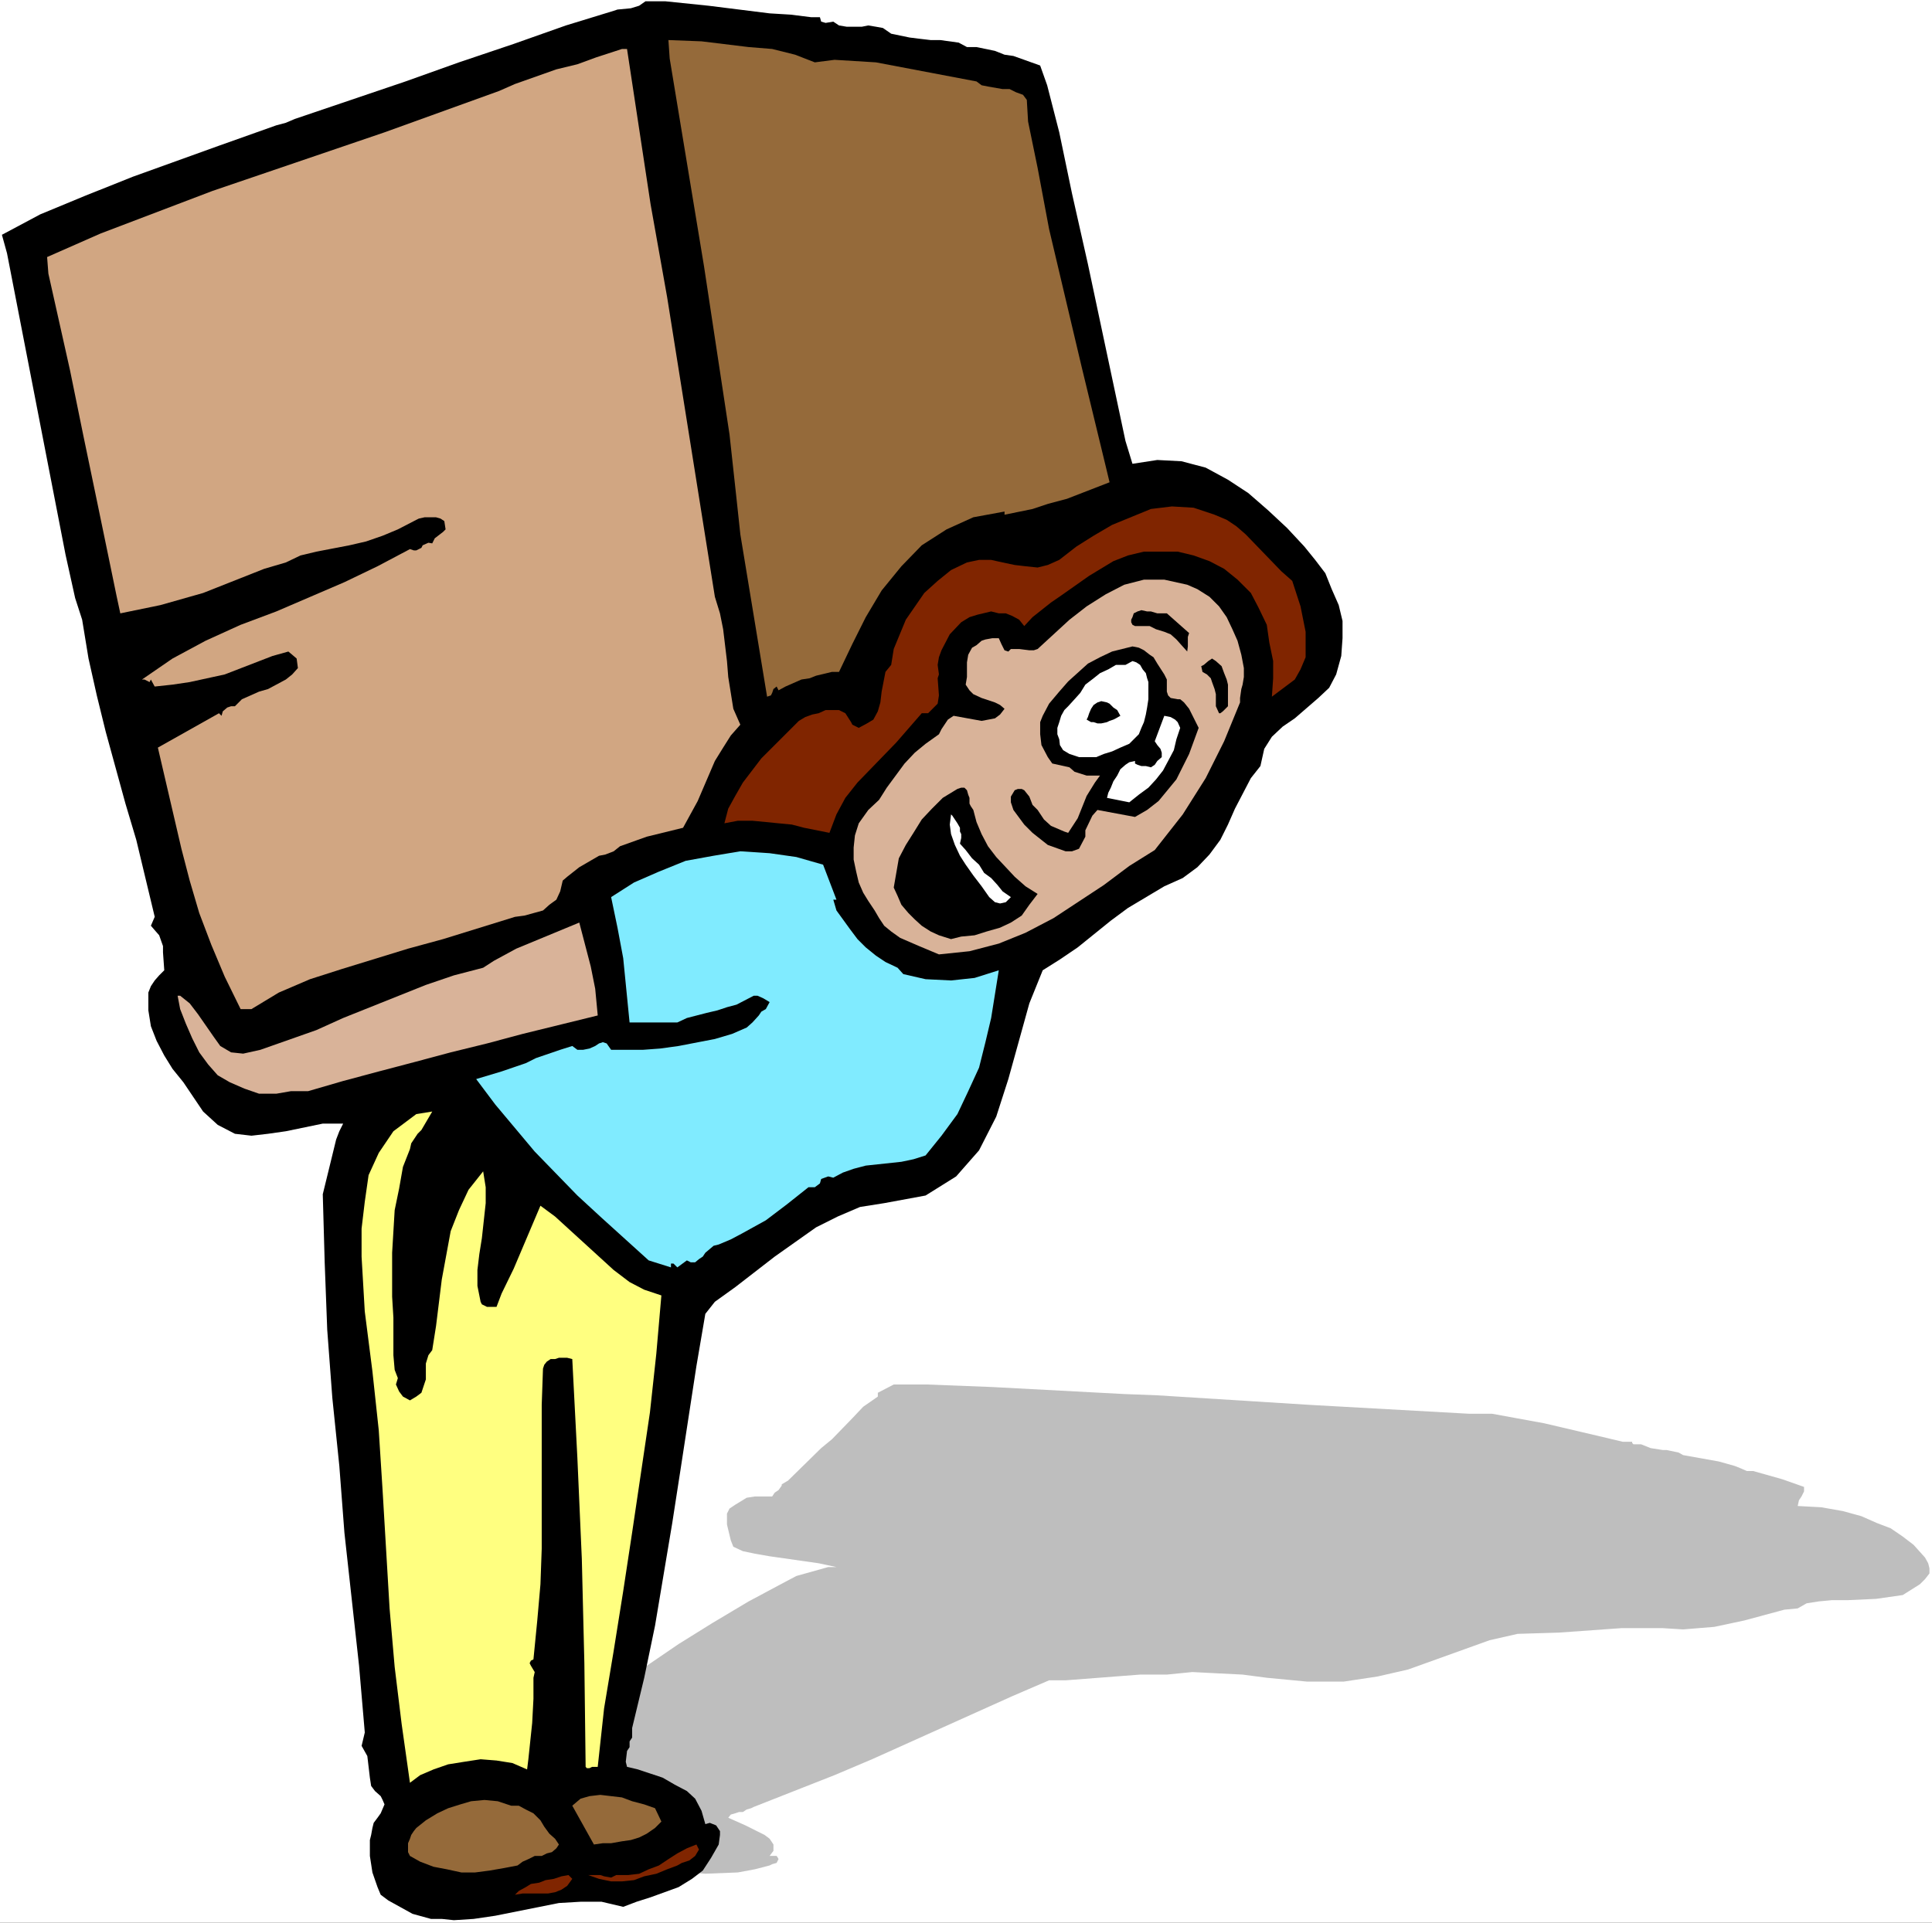 <?xml version="1.0" encoding="UTF-8" standalone="no"?>
<svg
   version="1.0"
   width="129.766mm"
   height="129.179mm"
   id="svg22"
   sodipodi:docname="Lifting Box.wmf"
   xmlns:inkscape="http://www.inkscape.org/namespaces/inkscape"
   xmlns:sodipodi="http://sodipodi.sourceforge.net/DTD/sodipodi-0.dtd"
   xmlns="http://www.w3.org/2000/svg"
   xmlns:svg="http://www.w3.org/2000/svg">
  <rect width="100%" height="100%" fill="#333333" stroke="none"/>
  <sodipodi:namedview
     id="namedview22"
     pagecolor="#ffffff"
     bordercolor="#000000"
     borderopacity="0.25"
     inkscape:showpageshadow="2"
     inkscape:pageopacity="0.0"
     inkscape:pagecheckerboard="0"
     inkscape:deskcolor="#d1d1d1"
     inkscape:document-units="mm" />
  <defs
     id="defs1">
    <pattern
       id="WMFhbasepattern"
       patternUnits="userSpaceOnUse"
       width="6"
       height="6"
       x="0"
       y="0" />
  </defs>
  <path
     style="fill:#ffffff;fill-opacity:1;fill-rule:evenodd;stroke:none"
     d="M 0,488.234 H 490.455 V 0 H 0 Z"
     id="path1" />
  <path
     style="fill:#bebebe;fill-opacity:1;fill-rule:evenodd;stroke:none"
     d="m 414.342,366.095 v 0.323 l 0.323,0.323 h 0.97 0.97 l 2.424,0.969 3.07,0.485 h 0.97 l 3.07,0.646 1.131,0.646 9.05,1.616 4.04,1.131 1.616,0.646 1.454,0.646 h 1.616 l 7.434,2.1 5.494,1.939 v 1.131 l -0.646,1.292 -0.646,0.969 -0.323,1.454 5.979,0.323 5.494,0.969 4.686,1.292 4.04,1.777 3.394,1.292 3.07,2.1 2.747,2.1 2.909,3.231 0.808,1.454 0.323,1.292 v 1.292 l -1.131,1.454 -1.293,1.292 -4.363,2.747 -6.787,0.969 -7.11,0.323 h -4.04 l -3.394,0.323 -3.07,0.485 -2.262,1.292 -3.394,0.323 -10.181,2.747 -7.595,1.616 -7.918,0.646 -5.171,-0.323 h -10.504 l -15.837,1.131 -10.504,0.323 -7.11,1.616 -20.685,7.432 -7.757,1.777 -8.565,1.292 h -9.373 l -10.181,-0.969 -6.141,-0.808 -6.464,-0.323 -6.302,-0.323 -6.464,0.646 h -6.787 l -18.907,1.454 h -4.202 l -9.373,4.039 -35.552,15.994 -9.534,4.039 -20.523,8.078 -0.646,0.323 -1.131,0.323 -0.97,0.646 h -0.97 l -0.97,0.323 -1.131,0.323 -0.646,0.808 4.363,1.939 4.848,2.423 1.293,0.969 0.97,1.454 v 1.616 l -0.97,1.292 h 1.778 l 0.323,0.485 0.162,0.323 -0.485,0.969 -1.131,0.323 -0.646,0.323 -3.717,0.969 -4.363,0.808 -8.242,0.323 -4.363,-0.323 -8.08,-0.808 h -3.717 l -4.686,-1.939 -4.848,-0.969 -5.656,-1.131 -5.494,-0.323 -11.15,-1.292 -10.181,-1.777 -4.363,-1.292 -1.616,-0.969 -5.171,-3.393 -0.97,-0.808 0.323,-0.646 0.646,-0.969 2.747,-2.1 2.424,-1.292 1.293,-0.646 0.97,-0.323 2.747,-0.646 1.778,-0.323 2.262,-0.646 0.323,-0.485 v -0.646 l -0.97,-0.646 v -0.646 l 0.646,-0.646 1.454,-0.808 1.939,-0.969 0.646,-0.646 v -0.646 l 2.747,-0.808 8.403,-5.655 8.565,-5.816 7.757,-5.816 16.806,-11.471 8.565,-5.331 9.211,-5.493 9.373,-5.008 2.747,-1.454 8.08,-2.262 h 2.101 l -4.525,-0.969 -12.443,-1.777 -3.717,-0.646 -3.07,-0.646 -2.424,-1.131 -0.646,-1.616 -0.97,-4.039 v -1.292 -1.454 l 0.646,-1.292 1.454,-0.969 2.909,-1.777 2.101,-0.323 h 4.363 l 0.646,-0.969 0.97,-0.646 0.808,-1.131 v -0.323 l 1.616,-0.969 8.403,-8.24 2.747,-2.262 5.171,-5.331 2.747,-2.908 3.717,-2.585 v -0.969 l 4.04,-2.1 h 8.403 l 16.645,0.646 33.451,1.777 8.403,0.323 38.622,2.423 40.562,2.262 h 1.778 0.97 1.616 1.454 l 13.251,2.423 15.837,3.716 4.04,0.969 z"
     id="path2" />
  <path
     style="fill:#000000;fill-opacity:1;fill-rule:evenodd;stroke:none"
     d="m 208.141,4.362 0.323,1.131 1.131,0.323 1.939,-0.323 1.454,0.969 1.939,0.323 h 3.878 l 1.616,-0.323 1.939,0.323 1.778,0.323 2.101,1.454 4.686,0.969 2.586,0.323 2.747,0.323 h 2.424 l 4.686,0.646 2.101,1.131 h 2.424 l 4.686,0.969 2.424,0.969 2.262,0.323 6.787,2.423 1.778,5.008 3.07,11.955 3.232,15.51 4.04,17.933 9.534,44.914 1.778,5.816 6.302,-0.969 6.141,0.323 6.141,1.616 5.656,3.07 5.171,3.393 5.01,4.362 4.848,4.524 4.363,4.685 2.747,3.393 2.586,3.393 1.616,4.039 1.778,4.039 0.97,4.039 v 4.362 l -0.323,4.524 -1.293,4.685 -1.778,3.393 -2.747,2.585 -5.979,5.17 -3.07,2.1 -2.747,2.585 -1.939,3.07 -0.97,4.362 -2.424,3.07 -4.04,7.755 -1.778,4.039 -1.939,3.877 -2.747,3.716 -3.07,3.231 -3.717,2.747 -4.686,2.1 -9.211,5.493 -4.363,3.231 -8.403,6.786 -4.525,3.07 -4.363,2.747 -3.394,8.401 -5.333,19.226 -3.07,9.532 -4.363,8.563 -5.818,6.624 -7.757,4.847 -10.504,1.939 -6.141,0.969 -5.656,2.423 -5.494,2.747 -10.504,7.432 -10.019,7.755 -5.171,3.716 -2.424,3.07 -2.262,13.248 -4.04,26.334 -2.101,13.571 -4.363,26.011 -2.747,13.248 -3.07,12.763 v 1.454 0.969 l -0.646,0.969 v 1.454 l -0.646,0.969 -0.323,2.747 0.323,1.292 2.747,0.646 6.302,2.1 3.07,1.777 3.07,1.616 2.101,1.939 1.616,3.07 0.97,3.393 1.131,-0.323 1.616,0.646 0.97,1.454 v 0.969 l -0.323,2.423 -1.939,3.393 -2.101,3.231 -2.747,2.1 -3.394,2.1 -7.11,2.585 -3.555,1.131 -3.394,1.292 -5.494,-1.292 h -5.333 l -5.494,0.323 -16.16,3.231 -5.494,0.808 -5.01,0.323 -3.07,-0.323 h -2.747 l -4.686,-1.292 -6.141,-3.393 -1.939,-1.454 -0.808,-1.939 -1.293,-3.716 -0.323,-2.1 -0.323,-2.1 v -4.039 l 0.323,-1.292 0.323,-1.777 0.323,-1.292 0.97,-1.292 0.808,-1.131 0.97,-2.262 -0.485,-1.131 -0.485,-0.969 -1.454,-1.292 -0.97,-1.292 -0.323,-2.1 -0.646,-5.493 -1.454,-2.585 0.808,-3.393 -1.454,-16.964 -3.717,-33.766 -1.293,-16.964 -1.778,-17.287 -1.293,-17.287 -0.646,-17.125 -0.485,-17.287 1.778,-7.27 1.616,-6.624 0.808,-2.1 0.97,-1.939 h -5.171 l -9.373,1.939 -4.525,0.646 -4.202,0.485 -4.202,-0.485 -4.363,-2.262 -3.717,-3.393 -5.01,-7.432 -2.747,-3.393 -2.101,-3.393 -1.939,-3.716 -1.454,-3.716 -0.646,-4.039 v -4.524 l 0.646,-1.616 0.97,-1.454 1.131,-1.292 1.293,-1.292 -0.323,-4.524 v -1.616 l -0.97,-2.747 -1.131,-1.292 -0.97,-1.131 0.97,-2.262 -4.686,-19.549 -2.747,-9.209 -5.01,-18.256 -2.262,-9.209 -2.101,-9.37 -1.616,-9.855 -1.778,-5.493 L 16.645,140.88 1.778,64.301 0.485,59.616 10.181,54.446 21.493,49.76 33.613,44.914 55.59,36.997 70.134,31.827 l 2.424,-0.646 2.262,-0.969 28.118,-9.532 13.574,-4.847 13.898,-4.685 13.251,-4.685 12.12,-3.716 0.97,-0.323 3.394,-0.323 2.101,-0.646 1.616,-1.131 h 5.01 l 10.989,1.131 15.514,1.939 5.333,0.323 5.171,0.646 z"
     id="path3" />
  <path
     style="fill:#d1a682;fill-opacity:1;fill-rule:evenodd;stroke:none"
     d="m 159.176,12.44 5.979,39.421 4.202,23.588 12.12,76.095 1.293,4.201 0.808,4.039 0.97,8.078 0.323,4.039 0.646,4.039 0.646,4.039 1.778,4.039 -2.424,2.747 -1.939,3.07 -2.101,3.393 -4.363,10.178 -3.717,6.786 -9.211,2.262 -2.262,0.808 -4.525,1.616 -1.616,1.292 -2.101,0.808 -1.616,0.323 -5.01,2.908 -3.07,2.423 -1.131,0.969 -0.646,2.747 -0.97,2.1 -1.778,1.292 -1.616,1.454 -4.686,1.292 -2.424,0.323 -18.261,5.655 -8.888,2.423 -16.806,5.17 -8.08,2.585 -7.918,3.393 -6.949,4.201 h -2.747 l -4.04,-8.24 -3.394,-8.078 -3.07,-8.078 -2.424,-8.24 -2.101,-8.078 -5.979,-25.688 15.514,-8.724 0.646,0.646 0.323,-1.131 1.131,-0.969 0.97,-0.323 h 0.97 l 1.778,-1.777 4.363,-1.939 2.262,-0.646 4.525,-2.423 1.616,-1.292 1.454,-1.616 -0.323,-2.423 -1.131,-0.969 -0.97,-0.808 -4.04,1.131 -12.12,4.685 -8.888,1.939 -4.363,0.646 -4.525,0.485 -0.97,-1.777 -0.323,0.646 -1.293,-0.646 h -0.646 l 7.757,-5.331 8.403,-4.524 8.888,-4.039 9.05,-3.393 17.291,-7.432 8.403,-4.039 8.242,-4.362 0.97,0.323 h 0.646 l 1.293,-0.646 0.323,-0.646 1.454,-0.646 0.97,0.162 0.646,-1.292 2.101,-1.616 0.646,-0.646 -0.323,-2.1 -0.97,-0.646 -1.131,-0.323 h -0.97 -0.97 -0.97 l -1.454,0.323 -0.646,0.323 -4.686,2.423 -3.878,1.616 -4.202,1.454 -4.202,0.969 -8.403,1.616 -4.04,0.969 -3.717,1.777 -5.494,1.616 -15.514,6.139 -10.827,3.07 -10.181,2.1 -0.97,-4.524 L 27.472,141.042 24.563,126.986 21.17,110.669 17.776,94.028 12.282,69.471 11.958,65.27 25.533,59.293 53.974,48.468 97.606,33.604 l 29.088,-10.501 4.04,-1.777 10.504,-3.716 5.333,-1.292 4.848,-1.777 6.464,-2.1 z"
     id="path4" />
  <path
     style="fill:#956a3a;fill-opacity:1;fill-rule:evenodd;stroke:none"
     d="m 206.848,15.833 5.01,-0.646 10.504,0.646 25.533,4.847 1.293,0.969 1.616,0.323 3.717,0.646 h 1.778 l 1.616,0.808 1.778,0.646 0.97,1.292 0.323,5.493 2.424,11.794 2.909,15.51 8.242,34.897 6.141,25.365 0.97,4.039 -10.827,4.201 -4.848,1.292 -3.878,1.292 -7.11,1.454 v -0.808 l -7.918,1.454 -6.787,3.07 -6.302,4.039 -5.171,5.331 -5.01,6.139 -4.04,6.786 -3.394,6.786 -3.394,7.109 h -1.778 l -4.04,0.969 -1.616,0.646 -2.101,0.323 -4.04,1.777 -1.778,0.969 -0.485,-0.969 -0.808,0.646 -0.323,0.969 -0.323,0.646 -0.97,0.323 -6.787,-41.198 -0.97,-9.047 -1.778,-16.318 -6.464,-42.652 -8.726,-52.83 -0.323,-4.685 8.403,0.323 11.958,1.454 5.979,0.485 5.818,1.454 z"
     id="path5" />
  <path
     style="fill:#802500;fill-opacity:1;fill-rule:evenodd;stroke:none"
     d="m 328.048,147.504 2.101,6.462 1.293,6.462 v 3.07 3.393 l -1.293,3.07 -1.454,2.585 -5.818,4.362 0.323,-4.685 v -4.362 l -0.97,-4.685 -0.646,-4.524 -2.101,-4.362 -1.939,-3.716 -3.394,-3.393 -3.394,-2.747 -3.717,-1.939 -4.04,-1.454 -4.04,-0.969 h -4.04 -4.525 l -4.04,0.969 -3.717,1.454 -6.141,3.716 -7.11,5.008 -2.586,1.777 -4.686,3.716 -2.101,2.262 -1.293,-1.616 -1.778,-0.969 -1.616,-0.646 h -1.778 l -1.939,-0.485 -3.394,0.808 -2.101,0.646 -2.101,1.292 -2.909,3.07 -2.101,4.039 -0.646,1.777 -0.323,1.939 0.323,2.423 -0.323,0.969 0.323,4.362 -0.323,2.1 -2.424,2.423 h -1.616 l -6.464,7.432 -9.858,10.178 -3.07,3.877 -2.262,4.201 -1.778,4.685 -6.464,-1.292 -3.07,-0.808 -3.394,-0.323 -3.232,-0.323 -3.394,-0.323 h -3.717 l -3.394,0.646 0.97,-3.716 1.778,-3.231 1.939,-3.393 4.686,-6.139 5.818,-5.816 3.717,-3.716 1.616,-0.969 1.778,-0.646 1.616,-0.323 1.778,-0.808 h 3.394 l 1.616,0.808 1.454,2.262 0.323,0.646 1.616,0.808 2.101,-1.131 1.616,-0.969 1.131,-2.1 0.646,-2.262 0.323,-2.747 0.97,-5.008 1.454,-1.777 0.646,-4.039 3.07,-7.432 4.686,-6.786 3.394,-3.07 3.394,-2.747 4.04,-1.939 3.07,-0.646 h 3.07 l 2.909,0.646 3.07,0.646 2.747,0.323 3.07,0.323 2.586,-0.646 2.909,-1.292 4.363,-3.393 4.363,-2.747 4.686,-2.747 9.858,-4.039 5.333,-0.646 5.494,0.323 5.333,1.777 3.07,1.292 2.424,1.616 2.424,2.1 9.05,9.37 z"
     id="path6" />
  <path
     style="fill:#d9b399;fill-opacity:1;fill-rule:evenodd;stroke:none"
     d="m 301.384,148.474 2.586,1.131 3.07,1.939 2.424,2.423 1.939,2.747 1.454,3.07 1.293,2.908 0.97,3.554 0.646,3.393 v 2.262 l -0.323,1.939 -0.323,1.131 -0.323,2.262 v 1.131 l -4.04,9.855 -4.686,9.37 -5.818,9.209 -7.11,9.047 -6.464,4.039 -6.464,4.847 -12.766,8.401 -7.11,3.716 -6.787,2.747 -7.434,1.939 -7.757,0.808 -5.01,-2.1 -4.848,-2.1 -2.262,-1.616 -1.778,-1.454 -1.293,-1.939 -1.131,-1.939 -1.616,-2.423 -1.293,-2.1 -1.131,-2.585 -0.646,-2.747 -0.646,-3.07 v -3.07 l 0.323,-3.07 0.97,-3.07 2.424,-3.393 2.747,-2.585 1.939,-3.07 4.525,-6.139 2.586,-2.747 2.747,-2.262 3.394,-2.423 0.646,-1.292 1.616,-2.423 1.454,-0.969 7.11,1.292 3.394,-0.646 1.293,-0.969 1.131,-1.454 -1.131,-0.969 -1.293,-0.646 -3.394,-1.131 -2.101,-0.969 -0.97,-0.969 -0.97,-1.454 0.323,-1.939 v -3.716 l 0.323,-1.939 0.97,-1.777 1.131,-0.646 1.293,-1.131 0.97,-0.323 1.778,-0.323 h 1.616 l 0.646,1.454 0.808,1.616 0.97,0.323 0.646,-0.646 h 2.101 l 2.586,0.323 h 1.131 l 0.97,-0.323 8.08,-7.432 4.363,-3.393 4.848,-3.07 4.686,-2.423 5.01,-1.292 h 5.171 z"
     id="path7" />
  <path
     style="fill:#000000;fill-opacity:1;fill-rule:evenodd;stroke:none"
     d="m 301.868,160.752 -0.323,0.969 v 1.454 0.969 l -0.162,1.292 -1.454,-1.616 -1.293,-1.454 -1.454,-1.292 -1.616,-0.646 -2.101,-0.646 -1.616,-0.808 h -1.778 -1.939 l -0.646,-0.323 -0.323,-0.646 v -0.646 l 0.323,-0.646 0.323,-0.969 0.97,-0.485 0.97,-0.323 1.454,0.323 h 0.97 l 1.616,0.485 h 1.454 0.97 z"
     id="path8" />
  <path
     style="fill:#000000;fill-opacity:1;fill-rule:evenodd;stroke:none"
     d="m 295.566,171.254 0.323,0.646 0.323,0.646 v 3.07 l 0.323,0.969 0.646,0.646 1.778,0.323 h 0.646 l 0.97,0.808 1.293,1.616 2.424,4.847 -2.424,6.624 -3.232,6.462 -4.525,5.493 -2.909,2.262 -3.07,1.777 -9.534,-1.777 -1.293,1.454 -1.778,3.716 v 1.616 l -1.616,3.07 -1.778,0.646 h -1.616 l -4.525,-1.616 -3.878,-3.07 -2.101,-2.1 -2.747,-3.716 -0.646,-1.939 v -1.454 l 0.97,-1.616 0.808,-0.323 h 0.97 l 0.646,0.323 1.293,1.616 0.808,2.1 1.293,1.292 1.616,2.423 1.778,1.616 3.394,1.454 0.97,0.323 2.424,-3.716 2.262,-5.655 2.101,-3.393 1.293,-1.777 h -1.939 -1.454 l -3.07,-0.969 -1.293,-1.131 -4.363,-0.969 -1.131,-1.616 -1.616,-3.07 -0.323,-2.747 v -1.616 -1.454 l 0.646,-1.616 1.616,-3.07 2.586,-3.07 2.262,-2.585 5.01,-4.524 3.07,-1.616 3.07,-1.454 5.171,-1.292 1.616,0.323 1.293,0.646 1.454,1.131 0.97,0.646 0.97,1.616 z"
     id="path9" />
  <path
     style="fill:#000000;fill-opacity:1;fill-rule:evenodd;stroke:none"
     d="m 311.726,179.332 -0.646,0.646 -0.646,0.646 -0.646,0.485 h -0.323 l -0.808,-1.777 v -1.777 -1.292 l -0.323,-1.292 -0.646,-1.777 -0.323,-0.969 -0.97,-0.969 -1.131,-0.646 -0.323,-1.454 0.646,-0.323 1.131,-0.969 0.97,-0.646 0.97,0.646 1.454,1.292 0.646,1.777 0.646,1.616 0.323,1.292 v 2.1 1.616 z"
     id="path10" />
  <path
     style="fill:#ffffff;fill-opacity:1;fill-rule:evenodd;stroke:none"
     d="m 291.526,175.939 v 1.616 l -0.323,2.1 -0.323,1.777 -0.485,1.939 -0.646,1.454 -0.646,1.616 -1.293,1.292 -1.131,1.131 -2.262,0.969 -2.101,0.969 -2.101,0.646 -1.939,0.808 h -2.424 -1.939 l -2.424,-0.808 -1.616,-0.969 -0.808,-1.292 -0.162,-1.454 -0.485,-1.292 v -1.616 l 0.485,-1.454 0.485,-1.616 0.808,-1.454 0.97,-0.969 1.616,-1.777 1.454,-1.616 1.293,-2.1 2.101,-1.616 1.616,-1.292 2.101,-0.969 1.939,-1.131 h 2.424 l 1.778,-0.969 0.97,0.323 0.97,0.646 0.646,1.131 0.808,0.969 0.323,1.292 0.323,0.969 v 1.454 z"
     id="path11" />
  <path
     style="fill:#000000;fill-opacity:1;fill-rule:evenodd;stroke:none"
     d="m 284.416,181.755 -1.131,0.646 -0.646,0.323 -0.97,0.323 -0.646,0.323 -1.454,0.323 h -0.97 l -0.97,-0.323 h -0.646 l -1.131,-0.646 0.323,-0.646 0.323,-0.969 0.485,-1.131 0.646,-0.969 0.97,-0.646 0.97,-0.323 1.454,0.323 0.646,0.323 0.97,0.969 0.97,0.646 z"
     id="path12" />
  <path
     style="fill:#ffffff;fill-opacity:1;fill-rule:evenodd;stroke:none"
     d="m 299.606,184.825 -0.97,2.908 -0.646,2.747 -1.454,2.747 -1.293,2.423 -1.778,2.262 -1.939,2.1 -2.424,1.777 -2.424,1.939 -5.656,-1.131 0.323,-1.292 0.646,-1.292 0.646,-1.616 0.97,-1.454 0.808,-1.616 1.293,-1.131 0.97,-0.646 1.454,-0.323 v 0.646 l 0.646,0.323 0.97,0.323 h 1.131 l 1.293,0.323 0.97,-0.646 0.646,-0.969 1.131,-0.969 v -1.131 l -0.323,-0.969 -0.808,-0.969 -0.646,-0.969 2.424,-6.462 1.616,0.323 1.131,0.646 0.646,0.646 z"
     id="path13" />
  <path
     style="fill:#000000;fill-opacity:1;fill-rule:evenodd;stroke:none"
     d="m 247.086,205.666 0.808,3.07 1.293,3.07 1.616,3.07 2.101,2.747 2.424,2.585 2.262,2.423 2.747,2.423 3.07,1.939 -2.101,2.747 -1.939,2.747 -2.747,1.777 -2.747,1.292 -3.394,0.969 -3.07,0.969 -3.394,0.323 -2.586,0.646 -3.07,-0.969 -2.101,-0.969 -2.262,-1.454 -1.778,-1.616 -1.616,-1.616 -1.778,-2.1 -0.97,-2.262 -0.97,-2.1 0.646,-3.716 0.646,-3.716 1.778,-3.393 1.939,-3.07 2.101,-3.393 2.586,-2.747 2.747,-2.747 3.717,-2.262 0.97,-0.323 h 0.808 l 0.646,0.646 0.323,1.131 0.323,0.808 v 1.454 l 0.323,0.646 z"
     id="path14" />
  <path
     style="fill:#ffffff;fill-opacity:1;fill-rule:evenodd;stroke:none"
     d="m 243.693,214.229 1.454,1.616 1.616,2.1 1.778,1.616 1.293,2.1 1.778,1.292 1.616,1.777 1.293,1.616 2.101,1.454 -1.293,1.292 -1.454,0.323 -1.293,-0.323 -1.454,-1.292 -1.939,-2.747 -2.101,-2.747 -1.939,-2.747 -1.454,-2.262 -1.293,-2.747 -0.97,-2.747 -0.323,-2.423 0.323,-2.585 0.323,0.323 0.646,0.969 0.646,0.969 0.646,1.131 v 0.969 l 0.323,0.646 v 0.969 z"
     id="path15" />
  <path
     style="fill:#80ebff;fill-opacity:1;fill-rule:evenodd;stroke:none"
     d="m 208.949,219.56 3.394,8.886 h -0.808 l 0.808,2.747 3.394,4.685 1.939,2.585 2.101,2.1 2.586,2.1 2.424,1.616 3.07,1.454 1.454,1.616 5.656,1.292 6.464,0.323 5.979,-0.646 6.141,-1.939 -1.939,12.117 -1.454,6.139 -1.616,6.462 -2.747,5.978 -2.747,5.816 -4.04,5.493 -4.04,5.008 -3.07,0.969 -3.07,0.646 -9.05,0.969 -3.07,0.808 -2.747,0.969 -2.424,1.292 -1.293,-0.323 -1.778,0.646 -0.323,1.131 -1.293,0.969 h -0.97 -0.646 l -5.494,4.362 -5.333,4.039 -6.141,3.393 -2.747,1.454 -3.07,1.292 -1.293,0.323 -2.101,1.777 -0.646,0.969 -0.97,0.646 -0.97,0.808 h -1.131 l -0.97,-0.485 -2.424,1.777 -0.97,-0.969 h -0.646 v 0.969 l -5.656,-1.777 -11.958,-10.825 -6.141,-5.655 -10.827,-11.148 -10.019,-11.955 -4.848,-6.462 6.464,-1.939 6.141,-2.1 2.586,-1.292 6.141,-2.1 3.07,-0.969 1.293,0.969 h 1.454 l 1.616,-0.323 1.454,-0.646 0.97,-0.646 0.97,-0.323 0.97,0.323 1.131,1.616 h 8.08 l 4.363,-0.323 4.686,-0.646 9.211,-1.777 4.363,-1.292 3.717,-1.616 1.454,-1.292 1.616,-1.777 0.646,-0.969 1.131,-0.646 0.97,-1.777 -1.616,-0.969 -1.454,-0.646 h -0.97 l -4.363,2.262 -2.424,0.646 -2.424,0.808 -2.747,0.646 -5.01,1.292 -2.424,1.131 h -12.12 l -1.616,-16.318 -1.454,-7.755 -1.616,-7.755 5.818,-3.716 6.302,-2.747 6.787,-2.747 7.11,-1.292 6.787,-1.131 7.434,0.485 6.787,0.969 z"
     id="path16" />
  <path
     style="fill:#d9b399;fill-opacity:1;fill-rule:evenodd;stroke:none"
     d="m 151.742,257.85 -19.069,4.685 -9.05,2.423 -9.211,2.262 -9.05,2.423 -9.211,2.423 -9.05,2.423 -8.888,2.585 h -2.262 -2.101 l -3.717,0.646 h -2.424 -1.939 l -3.717,-1.292 -3.717,-1.616 -3.07,-1.777 -2.424,-2.747 -2.262,-3.07 -1.778,-3.554 -1.616,-3.716 -1.454,-3.716 -0.646,-3.393 h 0.646 l 2.424,1.939 2.101,2.747 4.04,5.816 1.616,2.262 2.747,1.616 3.07,0.323 4.363,-0.969 14.221,-5.008 6.787,-3.07 21.008,-8.401 7.11,-2.423 7.434,-1.939 2.747,-1.777 5.656,-3.07 15.998,-6.624 2.909,11.148 1.131,5.655 0.323,3.393 z"
     id="path17" />
  <path
     style="fill:#ffff80;fill-opacity:1;fill-rule:evenodd;stroke:none"
     d="m 104.07,291.777 -1.778,4.524 -0.97,5.493 -1.131,5.493 -0.646,10.825 v 11.148 l 0.323,5.331 v 9.532 l 0.323,3.716 0.808,2.1 -0.485,1.616 0.808,1.777 0.97,1.292 1.778,0.969 1.616,-0.969 1.293,-0.969 1.131,-3.393 v -2.1 -1.939 l 0.646,-2.1 0.97,-1.292 0.97,-6.139 1.454,-11.794 2.262,-12.279 2.101,-5.331 2.424,-5.17 3.717,-4.685 0.646,4.039 v 4.039 l -0.97,8.886 -0.646,4.039 -0.485,4.039 v 4.039 l 0.808,4.039 0.323,0.646 1.293,0.646 h 2.424 l 1.293,-3.393 3.07,-6.301 6.787,-15.994 3.717,2.747 3.717,3.393 11.15,10.178 4.04,3.07 3.717,1.939 4.363,1.454 -1.293,14.864 -1.616,14.864 -4.525,30.535 -2.262,14.864 -2.424,15.187 -2.424,14.54 -1.616,14.864 h -1.454 l -0.646,0.323 h -0.646 l -0.323,-0.323 -0.323,-26.334 -0.323,-13.248 -0.323,-13.248 -1.131,-25.688 -1.293,-25.042 -1.293,-0.323 h -2.101 l -0.97,0.323 h -1.131 l -0.97,0.646 -0.646,0.808 -0.323,0.969 -0.323,9.209 v 27.304 9.209 l -0.323,9.047 -0.808,9.209 -0.97,9.855 -0.646,0.323 -0.323,0.646 0.323,0.646 0.97,1.616 -0.323,1.454 v 5.331 l -0.323,6.139 -0.646,6.139 -0.323,3.07 -0.323,2.585 -3.717,-1.616 -4.04,-0.646 -4.04,-0.323 -4.202,0.646 -4.04,0.646 -3.717,1.292 -3.394,1.454 -2.586,1.939 -2.101,-14.864 -1.778,-14.54 L 98.899,408.424 97.121,378.374 96.152,363.187 94.536,348.162 92.597,332.975 91.789,319.081 v -7.109 l 0.808,-6.786 0.97,-6.786 2.586,-5.655 3.717,-5.493 5.818,-4.362 4.04,-0.646 -2.747,4.685 -0.97,0.969 -1.616,2.423 z"
     id="path18" />
  <path
     style="fill:#956a3a;fill-opacity:1;fill-rule:evenodd;stroke:none"
     d="m 167.902,462.546 -1.616,1.616 -2.101,1.454 -1.939,0.969 -2.101,0.646 -2.262,0.323 -2.747,0.485 h -2.101 l -2.262,0.323 -5.494,-9.855 2.101,-1.777 2.262,-0.646 2.747,-0.323 2.747,0.323 2.747,0.323 2.586,0.969 3.07,0.808 2.747,0.969 z"
     id="path19" />
  <path
     style="fill:#956a3a;fill-opacity:1;fill-rule:evenodd;stroke:none"
     d="m 141.885,468.363 -0.646,0.969 -1.131,0.969 -1.293,0.323 -1.293,0.646 h -1.778 l -1.616,0.808 -1.454,0.646 -1.293,0.969 -3.394,0.646 -3.717,0.646 -3.717,0.485 h -3.394 l -3.717,-0.808 -3.394,-0.646 -3.394,-1.292 -2.586,-1.454 -0.485,-0.969 v -0.646 -0.969 -0.646 l 0.485,-1.131 0.323,-0.969 0.646,-0.969 0.646,-0.808 2.424,-1.939 2.909,-1.777 2.747,-1.292 3.07,-0.969 2.747,-0.808 3.394,-0.323 3.394,0.323 3.394,1.131 h 1.939 l 1.778,0.969 1.939,0.969 1.778,1.777 0.97,1.616 1.293,1.777 1.454,1.292 z"
     id="path20" />
  <path
     style="fill:#802500;fill-opacity:1;fill-rule:evenodd;stroke:none"
     d="m 177.437,469.655 -0.97,1.616 -1.454,1.131 -1.939,0.646 -1.131,0.646 -2.586,0.969 -2.747,1.131 -3.07,0.646 -2.586,0.969 -3.07,0.323 h -2.747 l -3.07,-0.646 -2.747,-0.969 h 0.97 1.131 0.97 l 0.97,0.323 1.778,0.323 1.293,-0.646 h 3.07 l 2.747,-0.323 2.424,-1.131 2.586,-0.969 2.424,-1.616 2.262,-1.454 2.424,-1.292 2.424,-0.969 z"
     id="path21" />
  <path
     style="fill:#802500;fill-opacity:1;fill-rule:evenodd;stroke:none"
     d="m 145.278,477.087 -1.293,1.777 -1.454,0.969 -1.616,0.646 -1.778,0.323 h -1.939 -2.424 -2.101 l -1.939,0.323 0.97,-0.969 1.778,-0.969 1.293,-0.808 2.101,-0.323 1.616,-0.646 2.101,-0.323 1.939,-0.646 1.778,-0.323 z"
     id="path22" />
</svg>
